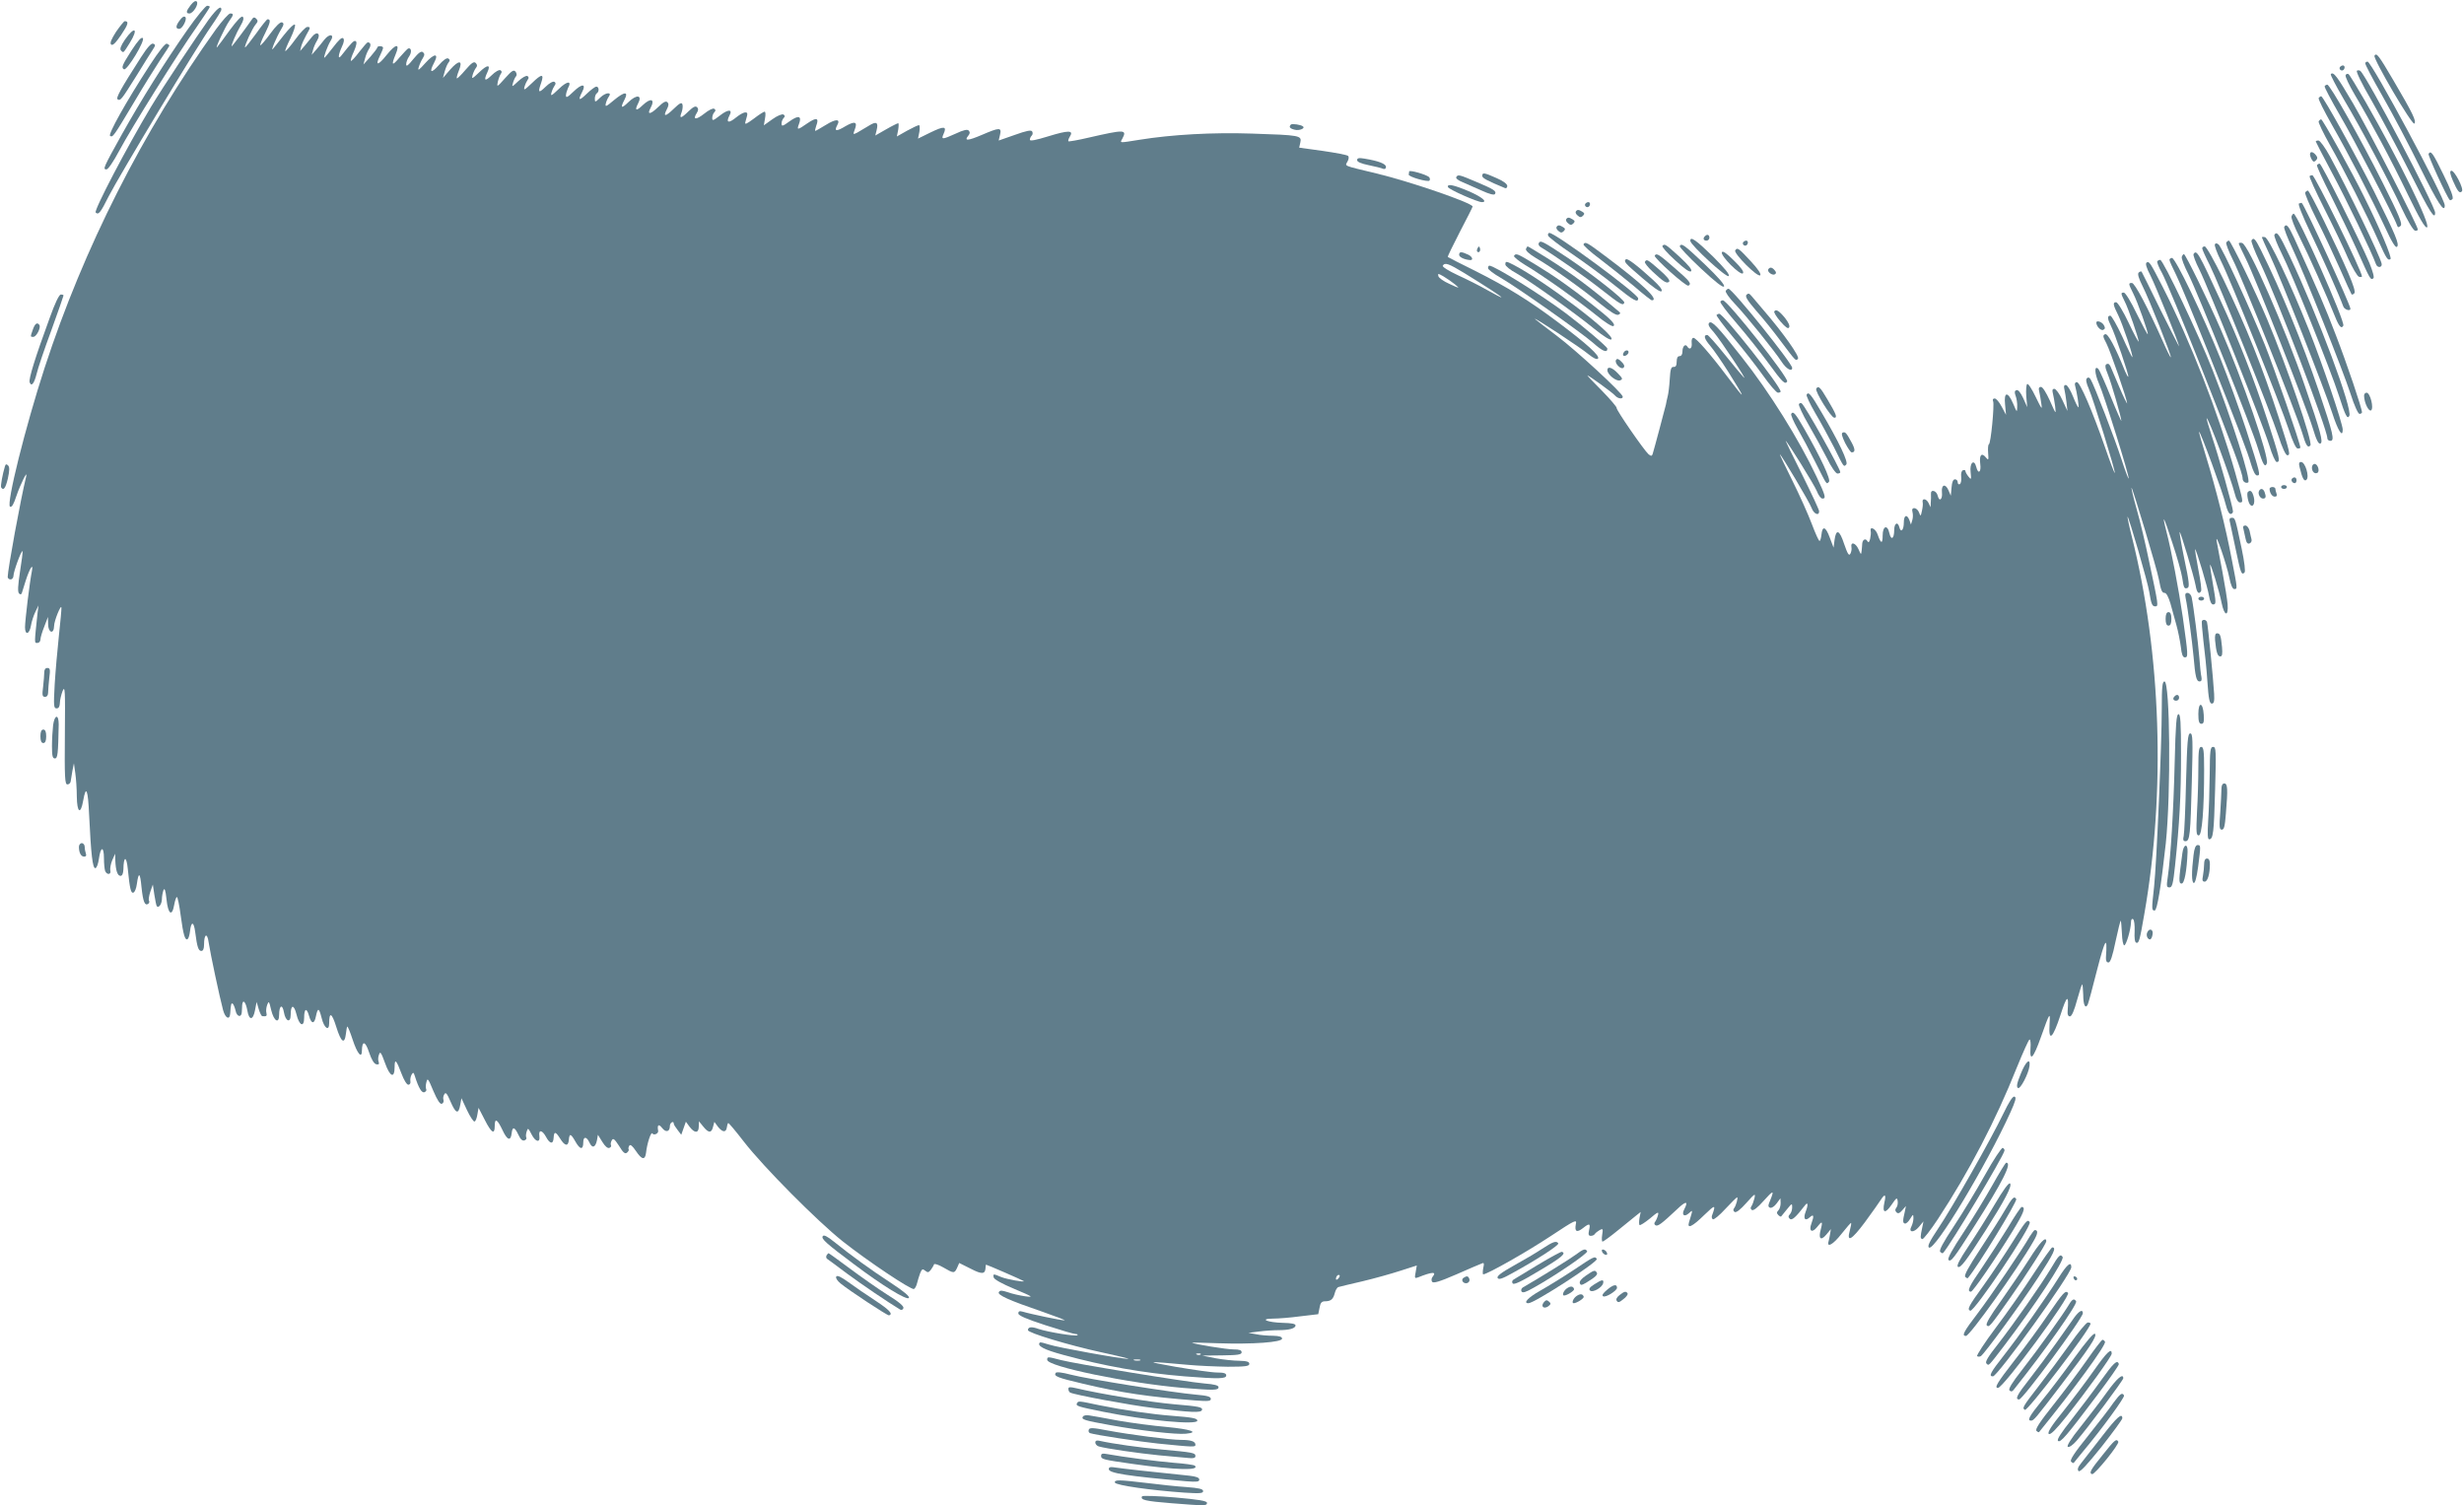 <?xml version="1.0" standalone="no"?>
<!DOCTYPE svg PUBLIC "-//W3C//DTD SVG 20010904//EN"
 "http://www.w3.org/TR/2001/REC-SVG-20010904/DTD/svg10.dtd">
<svg version="1.0" xmlns="http://www.w3.org/2000/svg"
 width="1280pt" height="782pt" viewBox="0 0 1280 782"
 preserveAspectRatio="xMidYMid meet">
<g transform="translate(0,782) scale(0.1,-0.1)"
fill="#607d8b" stroke="none">
<path d="M991 7794 c-24 -31 -27 -44 -7 -44 20 0 50 50 38 62 -6 6 -17 0 -31
-18z"/>
<path d="M972 7663 c-114 -163 -237 -359 -340 -543 -95 -171 -99 -180 -79
-180 9 0 36 40 67 98 64 120 307 508 401 641 38 55 69 102 69 105 0 3 -6 6
-14 6 -8 0 -55 -57 -104 -127z"/>
<path d="M1084 7718 c-60 -83 -239 -352 -299 -452 -127 -212 -298 -539 -288
-550 15 -14 25 -1 67 83 54 106 455 773 532 883 30 43 54 82 54 88 0 24 -23 6
-66 -52z"/>
<path d="M1122 7668 c-381 -532 -687 -1136 -890 -1758 -101 -310 -200 -709
-180 -722 9 -5 19 12 33 55 21 62 60 140 51 102 -29 -118 -96 -485 -96 -522 0
-7 7 -13 15 -13 8 0 15 9 15 19 0 22 41 133 47 128 2 -2 -4 -50 -13 -106 -11
-73 -13 -106 -5 -114 7 -7 12 -6 15 4 2 8 12 37 20 64 20 62 40 94 32 50 -12
-59 -36 -259 -36 -293 0 -44 23 -38 31 9 3 19 13 50 22 69 l17 35 -5 -40 c-17
-161 -17 -155 -1 -155 9 0 16 8 16 18 0 9 9 40 20 67 l19 50 1 -37 c0 -46 30
-55 31 -10 0 27 37 117 38 95 1 -6 -5 -71 -13 -145 -8 -73 -18 -188 -22 -255
-6 -110 -5 -123 10 -123 11 0 16 9 17 28 0 15 7 43 14 62 13 31 14 5 12 -225
-2 -224 0 -260 13 -260 8 0 16 7 17 15 1 8 5 33 9 55 l8 40 7 -50 c4 -27 8
-83 8 -123 1 -84 20 -96 33 -22 15 85 25 60 31 -74 10 -207 18 -276 32 -276 7
0 15 21 19 50 9 64 26 65 26 1 0 -27 3 -56 6 -65 9 -23 33 -20 27 2 -2 10 2
34 10 53 l15 34 1 -35 c2 -51 11 -80 27 -80 9 0 14 12 15 33 1 71 16 73 23 2
10 -101 16 -127 29 -122 7 2 15 22 18 45 9 65 17 60 24 -16 8 -76 17 -98 34
-88 6 4 9 12 5 17 -3 5 0 26 7 47 l13 37 8 -54 c5 -30 10 -57 13 -59 10 -10
25 11 26 36 0 15 4 36 8 47 6 15 11 1 16 -47 8 -78 29 -92 40 -28 4 22 10 40
14 40 4 0 13 -44 20 -98 13 -98 23 -133 37 -119 4 4 9 21 11 39 6 54 20 52 27
-4 10 -79 17 -98 32 -98 9 0 14 11 14 33 0 56 17 64 24 11 8 -54 57 -285 75
-352 12 -43 35 -53 37 -16 3 47 5 55 13 50 4 -3 11 -20 15 -37 6 -31 30 -37
32 -8 0 8 2 24 2 37 3 35 19 17 27 -28 9 -53 30 -51 40 3 l8 42 11 -37 c6 -20
14 -37 19 -37 21 -2 25 1 21 17 -3 9 -1 28 4 42 8 22 10 20 21 -28 14 -57 41
-73 41 -24 0 49 17 59 25 13 8 -47 35 -58 35 -13 0 54 17 56 30 3 14 -59 40
-71 40 -18 0 48 13 54 25 11 12 -44 28 -46 36 -4 10 47 16 46 30 -9 13 -53 39
-70 39 -27 0 62 14 55 37 -19 25 -80 43 -93 50 -35 2 18 5 35 7 37 2 3 15 -28
28 -68 24 -73 48 -101 48 -57 1 54 18 50 37 -8 13 -39 26 -60 38 -63 13 -2 16
1 12 13 -4 9 -3 26 2 38 6 18 11 11 31 -44 26 -73 50 -83 50 -20 0 45 9 36 36
-36 12 -32 27 -57 35 -57 8 0 13 8 11 18 -2 9 1 25 6 34 8 14 11 13 17 -7 20
-63 36 -89 50 -84 8 4 12 10 9 16 -3 5 -3 21 1 36 6 24 9 20 36 -45 21 -49 35
-70 44 -67 8 3 11 12 9 19 -3 8 -2 21 4 30 7 13 14 6 33 -39 27 -62 41 -66 50
-15 l6 34 29 -62 c16 -34 34 -61 39 -59 6 1 12 18 15 37 l6 34 32 -62 c35 -69
52 -79 52 -33 0 44 13 37 40 -20 25 -54 43 -60 48 -17 4 36 15 34 35 -8 11
-24 21 -33 32 -29 8 3 12 10 9 15 -3 5 -2 19 2 31 6 20 8 19 26 -16 20 -39 45
-44 40 -8 -5 35 14 33 34 -3 20 -38 38 -41 40 -6 2 35 10 34 34 -4 24 -39 42
-42 45 -7 3 36 10 34 34 -8 24 -43 41 -45 41 -4 0 31 17 31 32 -1 14 -32 31
-27 39 11 l5 29 23 -37 c14 -23 28 -35 37 -31 7 3 11 9 8 14 -3 5 -1 16 4 25
7 13 14 8 38 -29 21 -35 31 -43 41 -35 7 6 11 13 9 17 -3 4 -1 13 3 19 5 9 16
0 35 -28 30 -45 47 -48 52 -9 5 48 26 112 33 101 7 -12 33 -1 30 14 -6 31 3
37 20 15 20 -26 41 -21 41 10 0 17 20 29 20 12 0 -5 9 -19 20 -33 l19 -25 12
34 12 34 19 -26 c26 -35 48 -35 48 1 l1 27 22 -27 c28 -35 43 -35 51 -2 l7 26
20 -27 c23 -28 41 -29 45 -1 1 10 4 20 7 22 2 2 39 -42 83 -99 101 -130 379
-410 511 -515 130 -103 359 -256 371 -248 6 3 13 17 16 30 3 14 11 37 16 52 9
22 13 24 26 13 14 -11 18 -10 30 5 7 10 15 23 16 28 2 5 24 -2 48 -16 55 -32
58 -32 72 -2 l11 25 60 -30 c60 -31 76 -29 77 9 0 6 1 12 3 12 5 0 191 -81
195 -85 9 -8 -87 9 -117 21 -42 18 -43 17 -39 -2 2 -10 43 -33 108 -60 97 -41
101 -44 55 -38 -27 4 -68 13 -89 21 -31 10 -41 11 -47 1 -10 -15 53 -43 231
-104 69 -24 118 -43 110 -43 -15 -1 -178 33 -217 45 -17 5 -23 2 -23 -9 0 -11
42 -29 140 -61 77 -25 148 -46 157 -46 9 0 14 -3 10 -6 -7 -8 -152 16 -201 32
-38 14 -56 11 -56 -6 0 -14 208 -77 381 -115 85 -18 148 -34 141 -34 -30 -2
-372 60 -412 74 -24 8 -45 13 -48 11 -17 -17 20 -37 120 -64 216 -59 413 -94
632 -112 180 -14 216 -13 216 5 0 11 -12 15 -47 15 -27 0 -124 14 -218 30
-164 29 -155 30 65 10 52 -5 146 -9 208 -10 93 0 112 3 112 15 0 11 -13 15
-52 16 -29 0 -84 6 -123 13 l-70 14 103 1 c83 1 102 4 102 16 0 11 -11 15 -42
15 -36 0 -208 28 -216 35 -1 1 60 0 136 -3 180 -6 332 5 332 24 0 10 -14 14
-47 15 -27 0 -66 3 -88 8 l-40 7 55 7 c30 4 75 7 100 7 58 0 90 9 90 25 0 8
-21 12 -65 13 -80 2 -127 21 -52 22 27 0 90 5 142 12 l93 11 7 34 c4 25 11 33
28 33 31 0 43 11 51 43 4 15 12 29 19 31 7 2 63 16 125 30 63 15 152 40 198
55 l84 27 -6 -35 c-6 -31 -5 -33 12 -27 75 30 99 31 76 3 -6 -7 -7 -18 -3 -25
6 -10 37 -1 127 38 65 29 125 54 133 57 10 5 12 -1 6 -25 -3 -18 -3 -32 0 -32
21 0 227 117 348 197 133 88 139 90 133 63 -7 -38 5 -45 37 -20 34 27 40 25
32 -10 -5 -23 -3 -30 9 -30 8 0 18 4 21 10 3 5 15 14 25 20 17 9 18 7 13 -25
-3 -19 -2 -35 2 -35 4 0 40 26 79 58 39 31 81 66 95 77 l24 19 -6 -31 c-3 -17
-3 -33 0 -37 3 -3 27 12 54 34 41 35 47 37 42 18 -3 -13 -10 -28 -15 -35 -6
-7 -5 -14 2 -18 12 -7 30 6 113 84 45 43 59 43 37 0 -16 -29 -2 -44 23 -22 22
20 22 22 1 -47 -11 -36 18 -22 79 38 58 56 62 56 40 -4 -2 -7 0 -15 5 -18 6
-3 35 21 65 54 31 33 58 60 61 60 6 0 -5 -43 -16 -57 -6 -7 -4 -14 3 -19 8 -5
30 12 61 47 45 50 48 52 42 24 -4 -16 -11 -35 -16 -42 -6 -7 -4 -14 3 -19 8
-4 30 13 60 47 52 58 57 58 35 4 -12 -28 -12 -34 -1 -39 8 -3 23 7 34 22 l20
27 1 -25 c0 -15 -5 -31 -12 -38 -9 -9 -9 -15 0 -24 6 -6 13 -10 15 -7 2 2 15
19 30 37 26 32 27 32 27 10 0 -13 -5 -29 -12 -36 -9 -9 -9 -15 -1 -23 11 -11
30 5 80 70 15 20 17 2 3 -34 -14 -36 -3 -51 21 -29 21 19 24 9 9 -32 -15 -39
3 -51 28 -20 27 35 32 33 21 -9 -14 -50 -1 -63 28 -29 l24 29 -4 -25 c-2 -14
-6 -31 -8 -39 -10 -35 24 -16 67 39 26 33 49 59 50 57 2 -2 -1 -19 -6 -37 -19
-68 8 -53 78 41 38 52 75 104 83 117 21 33 28 27 18 -15 -12 -55 4 -60 37 -12
26 38 29 40 32 20 2 -12 -1 -28 -7 -35 -7 -9 -7 -16 1 -24 8 -8 16 -5 30 11
l19 22 -6 -30 c-11 -46 -11 -58 0 -61 6 -2 18 8 27 23 17 27 17 27 18 5 0 -13
-5 -32 -10 -42 -18 -33 11 -36 38 -4 l24 29 -6 -30 c-11 -52 -11 -58 0 -62 5
-2 42 45 81 104 161 245 302 516 409 785 33 81 63 148 67 148 5 0 7 -20 5 -45
-5 -74 15 -53 54 57 47 132 49 134 45 66 -6 -94 17 -73 57 50 33 103 44 109
37 20 -2 -19 3 -28 12 -28 9 0 22 29 37 85 13 47 25 84 27 81 2 -2 4 -27 5
-55 0 -49 10 -72 22 -52 4 5 26 88 50 183 43 165 54 181 46 65 -1 -17 3 -27
13 -27 10 0 21 32 37 110 13 61 25 109 27 107 2 -2 4 -32 6 -66 1 -33 6 -61
12 -62 10 0 34 81 35 119 0 14 4 21 11 17 6 -4 9 -31 8 -63 -2 -34 1 -57 8
-59 14 -5 18 8 42 147 112 636 88 1355 -65 1964 -14 54 -23 100 -22 102 5 5
106 -343 113 -391 10 -63 15 -75 31 -75 18 0 17 4 -32 235 -18 88 -47 209 -64
269 -17 60 -29 110 -27 112 4 4 134 -428 142 -476 11 -58 16 -70 30 -70 9 0
20 -22 30 -55 8 -30 22 -81 31 -112 9 -32 19 -83 23 -113 4 -39 10 -55 21 -55
18 0 17 11 -11 210 -21 143 -59 346 -85 444 -26 103 -13 77 31 -59 25 -74 47
-155 51 -180 8 -55 11 -61 28 -54 11 4 8 33 -16 146 -16 77 -27 142 -25 144 4
5 74 -229 83 -278 6 -37 17 -48 28 -29 4 5 -3 56 -14 112 -11 57 -18 104 -17
106 5 4 66 -200 73 -245 4 -26 12 -42 20 -42 17 0 17 6 -1 110 -8 47 -15 90
-14 95 1 17 48 -136 60 -198 14 -68 36 -73 31 -6 -2 24 -14 100 -27 169 -13
69 -27 141 -30 160 -8 54 53 -125 66 -191 7 -38 17 -59 25 -59 18 0 18 -2 -12
152 -32 169 -82 367 -133 533 -22 71 -39 131 -37 132 5 6 126 -323 138 -377 7
-29 17 -50 25 -50 7 0 13 6 13 13 0 21 -76 292 -110 391 -16 49 -28 91 -27 93
8 7 125 -309 147 -394 6 -26 17 -43 25 -43 20 0 20 -2 -24 156 -90 315 -230
676 -375 961 -67 131 -71 137 -85 129 -7 -5 -1 -27 20 -67 29 -58 149 -355
149 -368 0 -3 -43 82 -96 188 -52 107 -97 197 -99 200 -3 2 -10 0 -15 -5 -7
-7 0 -30 20 -70 32 -62 152 -365 147 -370 -2 -2 -21 36 -42 84 -77 173 -145
302 -160 302 -19 0 -19 -3 6 -53 23 -44 81 -208 76 -213 -2 -2 -27 46 -57 106
-29 61 -59 110 -67 110 -17 0 -16 -4 3 -43 19 -35 74 -195 74 -211 0 -6 -24
37 -52 97 -28 59 -57 107 -65 107 -19 0 -16 -14 11 -68 22 -45 79 -212 73
-218 -1 -1 -25 46 -52 107 -28 60 -56 109 -62 109 -17 0 -16 -15 3 -53 20 -38
95 -259 90 -264 -2 -2 -9 11 -17 29 -51 127 -89 197 -103 192 -13 -5 -13 -12
6 -47 22 -43 108 -293 108 -312 0 -5 -19 33 -41 85 -22 52 -43 101 -46 108 -3
6 -8 12 -12 12 -18 0 -18 -15 -1 -55 17 -41 70 -224 70 -241 0 -5 -25 51 -55
125 -30 74 -59 139 -64 144 -22 22 -21 -21 2 -74 27 -59 161 -489 155 -495 -2
-2 -19 43 -37 99 -34 106 -144 391 -161 417 -6 10 -13 11 -19 5 -7 -7 -3 -25
10 -55 22 -49 140 -432 135 -437 -2 -2 -25 58 -51 134 -65 187 -130 338 -146
338 -8 0 -12 -7 -10 -15 11 -42 22 -113 18 -116 -2 -2 -15 23 -28 56 -13 33
-30 60 -37 60 -10 0 -12 -7 -8 -22 3 -13 8 -43 11 -68 l5 -45 -27 58 c-14 31
-33 57 -41 57 -10 0 -12 -7 -8 -22 3 -13 9 -43 12 -68 5 -45 5 -44 -27 28 -19
42 -38 72 -46 72 -11 0 -14 -7 -10 -22 3 -13 8 -41 11 -63 6 -36 3 -33 -29 33
-19 40 -39 71 -44 67 -5 -3 -7 -31 -5 -63 l5 -57 -21 47 c-14 30 -27 45 -35
41 -10 -3 -11 -11 -4 -30 5 -13 9 -39 8 -56 -1 -31 -1 -31 -21 16 -28 65 -49
63 -42 -5 l5 -53 -23 43 c-12 23 -28 42 -36 42 -9 0 -12 -6 -8 -15 7 -20 -12
-219 -22 -223 -4 -1 -6 -21 -4 -45 3 -38 2 -40 -12 -23 -22 27 -35 12 -29 -34
6 -44 -11 -56 -21 -15 -11 43 -35 20 -29 -28 4 -39 3 -41 -11 -23 -9 11 -16
24 -16 29 0 5 -6 7 -13 4 -7 -2 -11 -16 -9 -34 2 -17 -1 -34 -7 -38 -6 -3 -11
1 -11 9 0 9 -6 16 -14 16 -10 0 -16 -14 -18 -42 l-4 -43 -12 28 c-16 37 -38
30 -34 -10 4 -38 -14 -52 -22 -18 -7 28 -38 35 -35 8 1 -10 0 -29 -1 -43 l-1
-25 -11 23 c-12 23 -35 25 -30 2 2 -7 0 -27 -4 -44 -6 -29 -7 -30 -15 -8 -11
28 -43 31 -34 2 3 -11 3 -30 -1 -42 l-7 -23 -8 23 c-13 33 -29 26 -29 -12 0
-39 -15 -56 -23 -26 -8 33 -27 23 -27 -14 0 -45 -16 -55 -25 -16 -10 47 -35
38 -35 -12 0 -45 -9 -44 -26 5 -10 31 -42 46 -36 18 2 -8 0 -26 -3 -40 -5 -19
-8 -22 -15 -11 -9 15 -24 7 -26 -13 0 -7 -2 -23 -3 -37 -3 -24 -3 -23 -17 8
-15 33 -42 40 -36 8 2 -9 -1 -24 -6 -33 -7 -12 -14 -1 -32 51 -24 74 -42 81
-50 20 l-5 -39 -20 53 c-21 57 -38 63 -43 14 -2 -18 -6 -32 -10 -32 -4 0 -22
40 -40 88 -18 48 -63 149 -101 225 -37 75 -67 137 -65 137 6 0 156 -252 165
-279 11 -31 39 -43 39 -17 0 8 -40 93 -88 190 -49 97 -87 176 -86 176 7 0 149
-229 162 -261 8 -21 21 -39 29 -39 20 0 17 13 -30 113 -91 193 -244 439 -389
622 -124 158 -156 191 -169 178 -8 -8 -2 -21 24 -49 33 -38 183 -264 155 -234
-8 8 -52 61 -98 118 -45 56 -86 102 -91 102 -21 0 -16 -20 15 -56 18 -21 60
-82 93 -134 96 -153 95 -157 -5 -25 -88 117 -161 200 -175 200 -7 0 -11 -11
-9 -27 3 -28 -11 -38 -23 -18 -10 16 -25 1 -25 -26 0 -15 -6 -24 -15 -24 -10
0 -15 -10 -15 -29 0 -20 -5 -28 -16 -27 -13 1 -17 -12 -20 -64 -2 -36 -7 -76
-11 -90 -3 -14 -8 -32 -9 -42 -5 -21 -63 -239 -69 -257 -4 -11 -8 -11 -21 -1
-23 20 -169 231 -166 241 1 5 -33 45 -76 89 -44 44 -78 80 -76 80 7 0 133 -91
144 -105 14 -16 40 -20 40 -6 0 18 -241 240 -342 316 -56 42 -107 82 -113 87
-19 20 241 -151 278 -183 25 -20 42 -28 48 -22 13 13 -58 77 -206 188 -149
112 -263 183 -430 267 -77 38 -142 71 -144 73 -2 2 27 61 63 131 36 69 66 128
66 131 0 18 -324 130 -500 172 -178 43 -163 37 -150 62 7 12 8 25 3 29 -4 5
-63 16 -131 26 l-123 17 6 27 c8 36 -2 38 -250 46 -206 7 -417 -5 -585 -32
-107 -17 -103 -18 -90 5 26 49 13 49 -175 6 -55 -13 -102 -21 -105 -19 -2 3 1
14 8 25 21 33 -8 33 -112 1 -65 -20 -96 -26 -96 -18 0 7 4 16 10 22 5 5 6 14
2 21 -5 9 -30 4 -91 -18 l-83 -29 7 30 c9 39 -2 39 -95 -1 -73 -31 -93 -32
-70 -4 9 11 10 19 2 27 -7 7 -27 3 -67 -16 -71 -32 -77 -32 -63 -1 18 40 2 41
-68 7 l-65 -32 7 35 c3 19 2 35 -2 35 -5 0 -33 -13 -62 -29 l-53 -30 7 35 c3
19 3 34 0 34 -3 0 -32 -14 -63 -32 l-56 -32 7 28 c10 41 -1 48 -42 22 -20 -12
-47 -28 -59 -35 -22 -11 -22 -10 -13 15 16 41 2 47 -47 19 -48 -29 -61 -28
-44 4 19 34 -6 35 -59 2 -28 -17 -52 -31 -55 -31 -2 0 0 12 5 26 16 42 2 46
-45 14 -53 -37 -57 -37 -44 -3 15 41 -3 46 -49 13 -36 -26 -42 -28 -42 -12 0
10 5 23 11 29 8 8 7 13 -1 18 -7 4 -32 -6 -57 -24 l-45 -32 6 35 c4 20 3 36
-2 36 -5 0 -31 -17 -57 -37 -38 -28 -47 -32 -43 -17 3 10 7 25 9 33 7 26 -18
22 -57 -9 -39 -32 -54 -28 -35 9 19 34 -6 35 -49 1 -35 -27 -40 -29 -40 -13 0
11 5 24 11 30 8 8 7 13 -1 18 -6 4 -29 -7 -51 -25 -43 -34 -62 -33 -40 2 9 14
10 23 2 31 -8 8 -20 2 -44 -21 -40 -39 -50 -40 -36 -5 5 14 7 33 4 41 -4 12
-15 6 -45 -23 -43 -42 -57 -43 -36 -3 10 19 11 29 3 37 -8 8 -21 1 -49 -26
-39 -38 -58 -40 -39 -5 26 48 2 56 -41 15 -33 -32 -43 -28 -23 10 23 44 -8 48
-51 6 -36 -35 -43 -31 -20 13 23 44 0 43 -53 -1 -43 -36 -48 -38 -44 -19 3 13
10 28 15 35 20 26 -15 24 -43 -3 -27 -26 -29 -27 -29 -6 0 11 5 24 10 27 14 9
12 35 -2 35 -7 0 -29 -17 -50 -37 -40 -39 -47 -36 -24 9 23 44 -1 45 -45 2
-30 -29 -39 -34 -39 -20 0 9 5 26 10 37 23 41 -3 40 -47 -3 -39 -37 -44 -40
-38 -18 4 14 12 30 17 37 6 7 5 14 -2 18 -7 4 -27 -7 -46 -26 -36 -35 -41 -31
-23 20 17 49 3 49 -47 0 -40 -38 -45 -41 -39 -19 4 14 12 30 17 37 6 7 5 14
-2 18 -7 4 -27 -8 -47 -26 -34 -32 -35 -33 -28 -9 4 14 11 29 16 34 5 6 3 16
-3 24 -10 11 -19 5 -55 -35 -41 -46 -43 -47 -37 -18 4 17 11 35 16 42 6 7 5
14 -2 18 -7 4 -27 -7 -46 -26 -35 -34 -43 -29 -22 16 19 41 0 41 -43 -1 -37
-35 -40 -36 -34 -14 4 14 12 31 18 38 7 9 7 16 -2 25 -9 9 -21 1 -53 -36 -22
-26 -42 -46 -45 -44 -2 3 3 21 11 41 22 54 0 56 -45 5 l-38 -44 9 33 c5 19 14
40 20 47 8 10 8 15 -1 21 -8 5 -27 -8 -51 -36 -39 -44 -50 -37 -23 14 27 51 1
50 -45 -1 -34 -38 -41 -43 -35 -23 4 14 13 35 21 47 10 17 11 23 1 32 -9 7
-22 -2 -50 -36 -27 -34 -37 -41 -37 -27 0 11 7 30 16 42 14 21 11 46 -6 40 -4
-2 -24 -23 -44 -46 -39 -47 -45 -43 -21 15 25 59 2 58 -46 -2 -45 -57 -62 -59
-35 -4 9 18 16 36 16 41 0 10 -30 11 -30 1 -1 -5 -17 -26 -36 -48 l-36 -40 8
30 c4 17 13 39 21 51 12 19 9 34 -7 34 -3 0 -23 -23 -44 -50 -21 -28 -41 -49
-43 -46 -3 2 4 25 16 50 13 30 16 48 9 52 -9 6 -21 -6 -75 -75 -19 -24 -16 4
3 46 11 22 13 38 7 44 -7 7 -24 -9 -52 -46 -23 -30 -44 -55 -46 -55 -6 0 17
63 32 87 23 35 -5 41 -32 7 -12 -16 -32 -40 -44 -54 l-22 -25 7 25 c3 14 13
36 21 49 22 35 0 53 -26 20 -10 -13 -28 -35 -40 -49 l-22 -25 6 25 c4 14 16
40 26 58 23 40 23 42 5 42 -8 0 -36 -29 -62 -65 -26 -36 -50 -63 -52 -60 -2 2
10 32 27 66 17 35 27 67 23 71 -5 5 -30 -20 -57 -54 -27 -35 -53 -67 -58 -73
-12 -13 19 62 43 102 15 25 16 32 5 37 -9 3 -32 -19 -61 -59 -26 -36 -50 -63
-52 -60 -2 2 9 31 26 64 27 55 30 71 12 71 -4 0 -31 -34 -60 -75 -30 -41 -55
-73 -57 -71 -5 5 38 100 55 119 12 14 13 20 3 30 -8 8 -14 8 -19 1 -33 -48
-105 -144 -108 -144 -6 0 24 70 47 109 13 22 17 37 10 44 -6 6 -30 -19 -67
-69 -31 -44 -61 -83 -66 -89 -15 -16 42 107 63 136 23 32 24 39 5 39 -8 0 -41
-37 -74 -82z m6484 -1266 c115 -71 194 -122 194 -127 0 -2 -33 15 -72 37 -40
23 -110 58 -156 79 -47 22 -81 43 -77 49 11 18 30 11 111 -38z m-48 -59 c27
-23 26 -23 -28 2 -30 13 -57 32 -58 41 -4 14 -1 14 27 -2 17 -10 44 -29 59
-41z m-606 -5165 c-7 -7 -12 -8 -12 -2 0 14 12 26 19 19 2 -3 -1 -11 -7 -17z
m-715 -394 c-3 -3 -12 -4 -19 -1 -8 3 -5 6 6 6 11 1 17 -2 13 -5z m-314 -31
c-7 -2 -21 -2 -30 0 -10 3 -4 5 12 5 17 0 24 -2 18 -5z"/>
<path d="M932 7712 c-20 -27 -20 -42 -1 -42 17 0 42 51 32 61 -7 7 -17 1 -31
-19z"/>
<path d="M603 7655 c-25 -39 -33 -59 -26 -66 8 -8 23 7 52 49 37 55 42 72 19
72 -4 0 -24 -25 -45 -55z"/>
<path d="M649 7614 c-22 -33 -28 -49 -20 -57 13 -13 11 -14 45 40 47 76 26 90
-25 17z"/>
<path d="M684 7559 c-50 -78 -55 -91 -40 -99 16 -8 111 149 98 162 -7 7 -24
-11 -58 -63z"/>
<path d="M732 7522 c-105 -164 -131 -211 -121 -218 15 -9 19 -3 97 121 37 61
76 122 85 136 15 23 16 27 3 32 -10 4 -30 -18 -64 -71z"/>
<path d="M778 7481 c-126 -194 -218 -360 -206 -367 14 -9 18 -3 125 176 47 80
108 177 134 217 27 40 49 74 49 76 0 3 -6 7 -13 10 -8 3 -41 -38 -89 -112z"/>
<path d="M12335 7531 c-9 -15 196 -364 207 -353 12 12 -8 53 -109 225 -77 131
-87 144 -98 128z"/>
<path d="M12287 7493 c-3 -5 38 -82 90 -173 52 -91 140 -258 196 -372 90 -182
127 -239 127 -195 0 40 -380 747 -401 747 -4 0 -10 -3 -12 -7z"/>
<path d="M12155 7471 c-6 -11 9 -23 19 -14 9 9 7 23 -3 23 -6 0 -12 -4 -16 -9z"/>
<path d="M12244 7453 c-7 -2 24 -67 79 -161 49 -86 139 -255 199 -374 100
-200 128 -244 128 -203 0 35 -353 705 -388 736 -4 4 -12 5 -18 2z"/>
<path d="M12108 7435 c-3 -4 27 -61 66 -128 90 -151 236 -426 304 -572 28 -60
58 -111 67 -113 8 -2 15 1 15 6 0 20 -255 516 -337 656 -83 141 -101 165 -115
151z"/>
<path d="M12185 7430 c-4 -6 18 -52 48 -103 88 -149 185 -330 276 -519 60
-124 90 -175 99 -169 20 12 -142 343 -320 653 -44 76 -83 140 -88 143 -5 3
-12 1 -15 -5z"/>
<path d="M12076 7372 c-2 -4 34 -73 80 -152 72 -123 280 -523 296 -570 4 -12
8 -13 19 -3 10 10 -7 52 -94 225 -115 229 -273 508 -287 508 -5 0 -11 -3 -14
-8z"/>
<path d="M12045 7311 c-3 -6 28 -67 68 -138 87 -152 202 -374 276 -532 37 -81
56 -110 63 -103 13 13 -5 57 -119 287 -94 187 -264 495 -275 495 -4 0 -9 -4
-13 -9z"/>
<path d="M12045 7190 c-3 -5 23 -60 58 -122 72 -127 195 -369 252 -498 42 -94
49 -105 63 -96 10 6 -57 164 -138 326 -61 124 -214 400 -222 400 -4 0 -9 -4
-13 -10z"/>
<path d="M6706 7173 c-12 -12 -6 -21 20 -27 24 -6 55 7 43 17 -9 9 -56 16 -63
10z"/>
<path d="M12030 7085 c0 -2 38 -76 85 -164 72 -134 206 -412 228 -474 8 -21
34 -17 29 4 -11 45 -174 383 -268 556 -25 46 -52 83 -60 83 -8 0 -14 -2 -14
-5z"/>
<path d="M12000 7018 c0 -7 5 -20 10 -28 7 -12 12 -12 21 -3 9 9 9 16 -1 28
-15 18 -30 20 -30 3z"/>
<path d="M12616 7021 c-5 -7 95 -225 110 -240 2 -3 9 0 14 5 7 7 -9 50 -47
127 -55 113 -65 127 -77 108z"/>
<path d="M7050 6988 c0 -9 21 -18 60 -26 34 -7 67 -15 75 -19 9 -3 15 1 15 10
0 16 -39 31 -112 43 -29 5 -38 3 -38 -8z"/>
<path d="M12036 6962 c-2 -4 30 -75 72 -157 41 -83 104 -212 138 -288 68 -152
68 -152 83 -143 6 4 -2 34 -20 79 -50 118 -249 517 -259 517 -5 0 -11 -4 -14
-8z"/>
<path d="M7320 6929 c0 -5 -1 -12 -2 -15 -5 -12 102 -42 108 -32 4 5 2 13 -2
18 -16 14 -104 39 -104 29z"/>
<path d="M12733 6933 c-8 -3 -5 -18 9 -51 25 -57 35 -69 47 -56 12 12 -40 113
-56 107z"/>
<path d="M7700 6906 c0 -11 24 -24 118 -63 6 -3 12 2 12 11 0 10 -21 26 -56
41 -65 29 -74 30 -74 11z"/>
<path d="M7565 6900 c-4 -6 11 -18 32 -26 21 -9 66 -29 100 -44 39 -18 65 -25
69 -18 9 15 -4 24 -94 62 -92 39 -98 41 -107 26z"/>
<path d="M11998 6905 c-3 -3 31 -79 76 -168 45 -89 101 -205 123 -257 24 -53
49 -96 58 -98 8 -2 15 -1 15 2 0 27 -245 526 -258 526 -5 0 -11 -2 -14 -5z"/>
<path d="M7522 6848 c4 -12 153 -78 176 -78 33 0 -1 28 -69 57 -78 33 -113 40
-107 21z"/>
<path d="M11975 6820 c-3 -5 23 -67 58 -137 36 -70 90 -186 122 -258 31 -71
59 -132 61 -134 2 -3 9 0 14 5 7 7 -4 42 -31 105 -63 146 -201 429 -210 429
-4 0 -10 -4 -14 -10z"/>
<path d="M8235 6761 c-6 -11 9 -23 19 -14 9 9 7 23 -3 23 -6 0 -12 -4 -16 -9z"/>
<path d="M11943 6763 c-7 -2 16 -61 62 -157 63 -131 147 -320 168 -378 6 -17
37 -26 37 -12 0 21 -239 540 -253 550 -1 1 -7 -1 -14 -3z"/>
<path d="M8186 6721 c-3 -5 1 -14 10 -21 11 -10 18 -10 27 -1 9 9 9 14 -3 21
-19 12 -27 12 -34 1z"/>
<path d="M11904 6696 c-3 -8 15 -55 41 -106 47 -93 143 -308 184 -412 22 -55
34 -68 44 -50 12 18 -239 582 -258 582 -3 0 -8 -6 -11 -14z"/>
<path d="M8136 6681 c-3 -5 1 -14 10 -21 11 -10 18 -10 27 -1 9 9 9 14 -3 21
-19 12 -27 12 -34 1z"/>
<path d="M8086 6641 c-3 -5 1 -14 10 -21 11 -10 18 -10 27 -1 9 9 9 14 -3 21
-19 12 -27 12 -34 1z"/>
<path d="M11866 6641 c-3 -5 16 -55 43 -112 64 -137 260 -627 302 -756 19 -60
39 -103 46 -103 7 0 13 4 13 8 0 21 -78 252 -136 402 -56 146 -89 223 -216
503 -30 65 -41 77 -52 58z"/>
<path d="M8042 6596 c2 -7 57 -50 123 -94 66 -45 167 -119 225 -166 95 -77
120 -91 120 -66 0 23 -430 340 -461 340 -6 0 -9 -6 -7 -14z"/>
<path d="M11815 6600 c-3 -5 14 -49 38 -97 54 -107 252 -599 297 -738 34 -106
44 -124 54 -106 20 31 -163 521 -309 829 -56 118 -67 133 -80 112z"/>
<path d="M8857 6593 c-12 -11 -8 -23 8 -23 8 0 15 7 15 15 0 16 -12 20 -23 8z"/>
<path d="M11750 6587 c0 -2 20 -47 44 -98 57 -121 279 -684 321 -813 30 -93
55 -133 55 -88 0 32 -106 343 -177 522 -94 236 -207 474 -227 478 -9 2 -16 1
-16 -1z"/>
<path d="M8781 6568 c3 -23 188 -193 199 -182 7 7 -19 39 -80 100 -88 86 -121
110 -119 82z"/>
<path d="M11696 6571 c-3 -5 16 -55 43 -112 92 -193 351 -869 351 -915 0 -8 7
-14 16 -14 23 0 15 36 -60 258 -87 257 -195 520 -302 735 -28 56 -37 66 -48
48z"/>
<path d="M7994 6558 c-4 -7 0 -16 10 -22 78 -47 235 -157 316 -221 98 -77 112
-85 118 -67 4 13 -163 145 -293 232 -131 87 -142 93 -151 78z"/>
<path d="M9055 6561 c-6 -11 9 -23 19 -14 9 9 7 23 -3 23 -6 0 -12 -4 -16 -9z"/>
<path d="M11565 6560 c-3 -5 12 -45 34 -89 50 -98 330 -799 360 -898 20 -68
29 -82 43 -67 14 14 -123 414 -224 654 -58 139 -190 410 -199 410 -4 0 -10 -4
-14 -10z"/>
<path d="M8226 6551 c-3 -5 36 -40 87 -78 50 -38 130 -102 177 -141 46 -40 87
-72 91 -72 41 0 -47 84 -241 229 -97 73 -105 77 -114 62z"/>
<path d="M11506 6551 c-4 -6 11 -45 32 -88 49 -97 308 -743 352 -875 20 -62
37 -98 46 -98 8 0 14 2 14 5 0 20 -135 411 -185 535 -75 186 -222 505 -240
520 -9 7 -15 8 -19 1z"/>
<path d="M11630 6555 c0 -3 16 -38 36 -78 47 -93 314 -768 348 -880 19 -63 30
-85 40 -81 16 6 1 62 -80 297 -99 293 -295 739 -327 745 -9 2 -17 1 -17 -3z"/>
<path d="M8636 6543 c-4 -5 25 -38 66 -75 50 -46 76 -64 83 -57 7 7 -13 31
-60 75 -73 66 -77 69 -89 57z"/>
<path d="M8726 6542 c-3 -5 46 -57 109 -116 76 -71 116 -102 121 -94 5 8 -31
49 -100 115 -108 102 -120 111 -130 95z"/>
<path d="M7676 6531 c-4 -7 -5 -15 -2 -18 9 -9 19 4 14 18 -4 11 -6 11 -12 0z"/>
<path d="M7927 6527 c-3 -8 16 -26 51 -47 82 -47 244 -163 335 -238 52 -42 84
-62 94 -57 9 3 12 9 7 13 -152 129 -243 197 -378 282 -53 33 -97 60 -100 60
-2 0 -6 -6 -9 -13z"/>
<path d="M11440 6530 c0 -6 18 -46 40 -89 49 -99 311 -751 356 -886 19 -60 38
-100 46 -100 18 0 14 14 -44 195 -86 265 -166 466 -290 723 -45 92 -87 167
-95 167 -7 0 -13 -5 -13 -10z"/>
<path d="M9014 6519 c-9 -15 117 -142 130 -129 6 6 -11 32 -50 74 -63 68 -69
72 -80 55z"/>
<path d="M8945 6510 c-10 -17 96 -123 109 -110 7 7 -8 29 -46 66 -38 38 -58
52 -63 44z"/>
<path d="M7580 6496 c0 -12 28 -25 57 -27 19 -1 11 19 -12 29 -34 16 -45 15
-45 -2z"/>
<path d="M11395 6500 c-3 -5 10 -41 30 -80 48 -96 329 -802 363 -912 15 -50
32 -88 39 -88 21 0 16 19 -48 217 -71 217 -150 419 -242 618 -117 255 -126
270 -142 245z"/>
<path d="M7865 6491 c-3 -5 23 -26 57 -47 88 -52 278 -187 371 -262 42 -35 82
-60 88 -56 14 8 -10 34 -111 113 -110 87 -195 147 -299 210 -89 54 -96 57
-106 42z"/>
<path d="M8596 6492 c-6 -11 164 -163 175 -156 18 10 8 23 -73 93 -81 71 -93
78 -102 63z"/>
<path d="M11334 6486 c-3 -8 13 -49 35 -92 49 -98 331 -802 361 -904 25 -83
36 -102 46 -77 12 32 -126 435 -238 692 -65 150 -185 395 -193 395 -3 0 -8 -6
-11 -14z"/>
<path d="M8446 6473 c-12 -12 -6 -19 85 -97 58 -50 94 -75 100 -69 7 7 -10 28
-45 60 -81 74 -132 113 -140 106z"/>
<path d="M11270 6470 c0 -6 16 -41 35 -79 19 -38 91 -212 161 -387 175 -442
209 -530 228 -596 11 -37 22 -58 31 -58 19 0 18 5 -57 239 -33 101 -92 265
-132 365 -92 229 -235 526 -253 526 -7 0 -13 -5 -13 -10z"/>
<path d="M8545 6460 c-3 -5 15 -28 41 -52 57 -53 73 -63 85 -51 6 6 -13 29
-50 61 -63 55 -67 57 -76 42z"/>
<path d="M11207 6463 c-4 -3 7 -31 24 -61 17 -30 109 -251 204 -491 166 -419
215 -550 215 -577 0 -16 17 -27 29 -20 16 10 -87 334 -186 586 -70 179 -256
570 -271 570 -5 0 -12 -3 -15 -7z"/>
<path d="M7820 6446 c0 -8 26 -29 58 -46 71 -41 301 -204 405 -289 50 -40 82
-60 88 -54 23 23 -348 304 -508 387 -39 20 -43 20 -43 2z"/>
<path d="M7730 6427 c0 -7 29 -29 64 -49 88 -51 416 -282 483 -340 48 -43 73
-53 73 -29 0 9 -126 116 -215 183 -128 96 -372 248 -398 248 -4 0 -7 -6 -7
-13z"/>
<path d="M9186 6421 c-8 -12 21 -34 34 -26 8 5 8 11 -1 21 -13 16 -25 18 -33
5z"/>
<path d="M8965 6309 c-4 -5 17 -36 47 -67 59 -62 205 -243 245 -304 23 -35 53
-51 53 -29 0 24 -311 411 -331 411 -4 0 -11 -5 -14 -11z"/>
<path d="M9073 6289 c-9 -9 4 -29 50 -83 35 -39 91 -109 126 -156 82 -109 79
-106 91 -94 11 11 -77 135 -179 253 -25 29 -53 62 -61 72 -12 15 -18 17 -27 8z"/>
<path d="M258 6168 c-76 -207 -110 -318 -104 -334 9 -24 23 -8 36 43 6 27 40
128 76 225 35 97 64 180 64 183 0 3 -6 5 -14 5 -9 0 -31 -46 -58 -122z"/>
<path d="M8937 6253 c-3 -5 35 -55 85 -113 50 -58 124 -151 165 -207 73 -100
86 -112 97 -95 10 17 -310 422 -334 422 -5 0 -11 -3 -13 -7z"/>
<path d="M9217 6202 c-3 -4 11 -28 32 -52 27 -31 40 -40 45 -31 5 8 -3 26 -21
49 -31 38 -48 48 -56 34z"/>
<path d="M8917 6184 c-3 -3 35 -54 84 -113 49 -58 119 -148 155 -198 36 -51
72 -93 80 -93 8 0 14 3 14 6 0 28 -297 404 -319 404 -4 0 -10 -3 -14 -6z"/>
<path d="M10890 6144 c0 -18 22 -42 35 -38 11 5 12 11 4 25 -9 17 -39 27 -39
13z"/>
<path d="M171 6109 c-14 -40 -14 -39 2 -39 16 0 40 47 32 61 -11 17 -23 9 -34
-22z"/>
<path d="M8435 5989 c-4 -6 -5 -13 -2 -16 7 -7 27 6 27 18 0 12 -17 12 -25 -2z"/>
<path d="M8395 5950 c-10 -16 26 -53 39 -40 7 7 4 17 -11 31 -14 15 -23 18
-28 9z"/>
<path d="M8350 5897 c0 -23 47 -60 66 -53 15 6 14 10 -11 36 -30 32 -55 39
-55 17z"/>
<path d="M9435 5801 c-8 -13 77 -151 94 -151 17 0 10 18 -37 97 -37 63 -46 71
-57 54z"/>
<path d="M9385 5770 c-3 -5 17 -48 45 -96 28 -47 71 -127 97 -177 53 -107 50
-104 64 -90 12 12 -38 117 -128 270 -56 96 -68 110 -78 93z"/>
<path d="M12281 5763 c1 -36 24 -82 36 -75 16 10 -4 92 -23 92 -8 0 -14 -8
-13 -17z"/>
<path d="M9345 5721 c-3 -6 19 -54 50 -107 31 -53 74 -132 96 -175 22 -46 46
-79 54 -79 8 0 15 3 15 7 0 18 -185 349 -201 358 -4 3 -10 1 -14 -4z"/>
<path d="M9305 5670 c-3 -5 12 -40 33 -77 22 -38 63 -115 92 -173 62 -123 57
-117 71 -103 11 11 -43 127 -128 275 -47 82 -58 94 -68 78z"/>
<path d="M9573 5573 c-9 -3 -5 -19 12 -54 14 -27 29 -49 34 -49 19 0 19 15 1
49 -28 52 -34 59 -47 54z"/>
<path d="M11946 5393 c14 -59 24 -77 36 -65 16 16 -7 92 -28 92 -11 0 -13 -7
-8 -27z"/>
<path d="M26 5399 c-13 -43 -24 -104 -20 -111 12 -19 23 -4 35 47 9 42 9 59 1
67 -8 8 -12 8 -16 -3z"/>
<path d="M12010 5391 c0 -22 15 -35 29 -27 13 9 1 46 -15 46 -8 0 -14 -9 -14
-19z"/>
<path d="M11907 5334 c-8 -8 1 -24 14 -24 5 0 9 7 9 15 0 15 -12 20 -23 9z"/>
<path d="M11850 5290 c0 -5 7 -10 15 -10 8 0 15 5 15 10 0 6 -7 10 -15 10 -8
0 -15 -4 -15 -10z"/>
<path d="M11790 5281 c0 -21 13 -41 27 -41 10 0 13 6 9 16 -3 9 -6 20 -6 25 0
5 -7 9 -15 9 -8 0 -15 -4 -15 -9z"/>
<path d="M11736 5271 c-9 -14 4 -41 20 -41 15 0 17 10 8 34 -7 18 -20 21 -28
7z"/>
<path d="M11677 5264 c-7 -7 1 -54 12 -66 15 -17 27 8 19 40 -8 31 -18 39 -31
26z"/>
<path d="M11585 5103 c3 -14 17 -78 30 -141 25 -119 29 -132 45 -116 5 5 0 53
-15 124 -34 162 -34 160 -51 160 -12 0 -15 -6 -9 -27z"/>
<path d="M11654 5073 c2 -10 7 -32 11 -50 4 -22 11 -30 21 -26 8 3 13 13 10
22 -2 9 -7 28 -10 44 -4 15 -13 27 -22 27 -10 0 -14 -6 -10 -17z"/>
<path d="M11354 4713 c11 -51 34 -227 41 -303 9 -106 15 -130 31 -130 10 0 13
7 10 23 -3 12 -8 58 -11 102 -6 77 -30 266 -40 313 -3 12 -12 22 -21 22 -12 0
-14 -7 -10 -27z"/>
<path d="M11420 4710 c0 -5 7 -10 15 -10 8 0 15 5 15 10 0 6 -7 10 -15 10 -8
0 -15 -4 -15 -10z"/>
<path d="M11250 4605 c0 -24 5 -35 15 -35 10 0 15 11 15 35 0 24 -5 35 -15 35
-10 0 -15 -11 -15 -35z"/>
<path d="M11439 4595 c-3 -2 1 -48 7 -102 7 -54 17 -150 21 -213 6 -91 11
-115 23 -115 11 0 14 12 12 50 -4 73 -32 358 -37 373 -4 12 -18 16 -26 7z"/>
<path d="M11507 4493 c6 -63 13 -83 27 -83 10 0 12 12 9 48 -6 62 -10 72 -26
72 -9 0 -12 -11 -10 -37z"/>
<path d="M230 4328 c0 -13 -3 -47 -6 -75 -6 -45 -4 -53 10 -53 10 0 16 8 16
23 0 12 3 46 6 75 6 44 4 52 -10 52 -10 0 -16 -8 -16 -22z"/>
<path d="M11230 4139 c0 -182 -27 -807 -40 -926 -13 -117 -13 -123 3 -123 13
0 33 122 58 350 27 260 22 840 -7 840 -11 0 -14 -27 -14 -141z"/>
<path d="M11297 4203 c-12 -11 -8 -23 8 -23 8 0 15 7 15 15 0 16 -12 20 -23 8z"/>
<path d="M11420 4111 c0 -39 4 -51 16 -51 12 0 14 10 12 47 -4 66 -28 70 -28
4z"/>
<path d="M11297 3857 c-6 -252 -21 -493 -36 -594 -7 -46 -6 -53 9 -53 14 0 19
18 29 113 23 218 31 364 31 575 0 171 -3 212 -13 212 -11 0 -15 -51 -20 -253z"/>
<path d="M276 4054 c-3 -26 -6 -75 -6 -110 0 -50 3 -64 15 -64 15 0 17 24 20
177 0 54 -21 52 -29 -3z"/>
<path d="M210 3995 c0 -24 5 -35 15 -35 10 0 15 11 15 35 0 24 -5 35 -15 35
-10 0 -15 -11 -15 -35z"/>
<path d="M11356 3758 c-3 -139 -9 -265 -12 -280 -5 -21 -2 -28 9 -28 23 0 26
34 33 308 6 220 5 252 -8 252 -13 0 -16 -38 -22 -252z"/>
<path d="M11420 3832 c0 -60 -3 -164 -7 -230 -5 -105 -4 -122 9 -122 17 0 28
133 28 343 0 97 -3 117 -15 117 -12 0 -15 -19 -15 -108z"/>
<path d="M11479 3798 c-1 -79 -4 -187 -8 -241 -4 -70 -3 -97 5 -97 21 0 25 32
31 257 6 203 5 223 -10 223 -15 0 -17 -17 -18 -142z"/>
<path d="M11540 3722 c0 -16 -3 -70 -6 -120 -6 -78 -5 -92 8 -92 12 0 16 19
21 83 11 129 9 157 -8 157 -10 0 -15 -10 -15 -28z"/>
<path d="M410 3421 c0 -31 11 -51 27 -51 10 0 13 6 9 16 -3 9 -6 24 -6 35 0
10 -7 19 -15 19 -8 0 -15 -9 -15 -19z"/>
<path d="M11337 3388 c-19 -140 -20 -158 -4 -158 15 0 27 66 31 164 2 47 -21
42 -27 -6z"/>
<path d="M11395 3378 c-11 -91 -10 -141 1 -145 7 -2 15 28 23 85 14 111 14
112 -3 112 -10 0 -17 -17 -21 -52z"/>
<path d="M11450 3331 c0 -16 -3 -43 -6 -60 -5 -24 -3 -31 9 -31 15 0 27 40 27
91 0 19 -5 29 -15 29 -10 0 -15 -10 -15 -29z"/>
<path d="M11154 2975 c-6 -15 2 -35 15 -35 5 0 11 11 13 25 6 28 -18 36 -28
10z"/>
<path d="M10498 2243 c-21 -51 -24 -69 -15 -75 12 -8 55 74 60 115 5 44 -20
23 -45 -40z"/>
<path d="M10406 2033 c-63 -131 -266 -489 -339 -597 -44 -66 -56 -91 -46 -97
30 -18 298 427 423 703 26 58 32 78 21 81 -9 4 -28 -26 -59 -90z"/>
<path d="M10312 1717 c-44 -79 -117 -199 -162 -267 -57 -86 -78 -126 -71 -133
6 -6 12 -9 15 -6 36 39 313 500 319 532 1 5 -3 11 -9 14 -6 2 -48 -61 -92
-140z"/>
<path d="M10350 1663 c-36 -64 -104 -176 -151 -247 -56 -84 -84 -135 -77 -141
12 -13 28 8 131 170 152 238 201 336 169 335 -4 0 -36 -53 -72 -117z"/>
<path d="M10362 1563 c-38 -65 -100 -163 -136 -217 -47 -70 -63 -101 -55 -107
14 -8 42 30 145 191 97 153 138 230 126 242 -6 6 -33 -29 -80 -109z"/>
<path d="M10415 1533 c-22 -38 -79 -128 -128 -202 -62 -94 -85 -137 -78 -144
6 -6 12 -9 14 -6 49 57 258 399 251 410 -11 18 -20 8 -59 -58z"/>
<path d="M10432 1445 c-35 -57 -97 -153 -137 -212 -67 -97 -79 -123 -56 -123
10 0 128 171 215 313 59 96 71 127 48 127 -4 0 -36 -47 -70 -105z"/>
<path d="M10455 1368 c-39 -62 -105 -162 -149 -223 -81 -112 -88 -127 -71
-134 21 -7 321 440 309 460 -11 18 -21 6 -89 -103z"/>
<path d="M10545 1398 c-42 -73 -202 -309 -271 -400 -74 -97 -85 -118 -61 -118
20 1 264 342 350 491 24 41 26 59 7 59 -3 0 -14 -15 -25 -32z"/>
<path d="M4274 1398 c-9 -13 17 -37 163 -146 146 -110 272 -187 284 -175 7 7
-22 32 -92 78 -106 69 -205 141 -296 214 -36 29 -54 38 -59 29z"/>
<path d="M10541 1278 c-36 -56 -102 -153 -147 -217 -56 -78 -80 -119 -73 -126
12 -12 17 -6 123 145 84 119 186 279 186 292 0 29 -34 -6 -89 -94z"/>
<path d="M8010 1332 c-30 -20 -96 -59 -147 -87 -66 -37 -89 -55 -83 -64 6 -10
24 -4 76 25 133 73 244 146 239 155 -10 15 -27 9 -85 -29z"/>
<path d="M10564 1203 c-49 -76 -137 -202 -196 -280 -59 -79 -102 -145 -97
-148 5 -4 13 -3 19 0 19 12 209 272 298 409 82 126 96 156 73 156 -4 0 -48
-62 -97 -137z"/>
<path d="M8184 1301 c-31 -23 -173 -111 -273 -169 -8 -5 -11 -14 -7 -21 6 -9
22 -4 64 20 110 61 283 179 277 189 -9 15 -18 13 -61 -19z"/>
<path d="M8322 1319 c2 -7 10 -15 17 -17 8 -3 12 1 9 9 -2 7 -10 15 -17 17 -8
3 -12 -1 -9 -9z"/>
<path d="M7990 1250 c-63 -38 -121 -73 -127 -77 -8 -5 -10 -13 -5 -20 6 -9 44
9 137 65 117 69 144 92 118 99 -4 1 -60 -29 -123 -67z"/>
<path d="M4294 1299 c-3 -6 -3 -14 2 -18 5 -3 52 -38 104 -77 77 -57 210 -147
276 -187 7 -4 14 -1 17 7 4 10 -23 33 -83 70 -49 31 -136 92 -195 136 -59 44
-109 80 -111 80 -1 0 -6 -5 -10 -11z"/>
<path d="M10655 1232 c-53 -88 -191 -285 -277 -396 -50 -63 -67 -91 -59 -99
13 -13 8 -18 93 93 158 208 313 443 303 460 -11 18 -20 10 -60 -58z"/>
<path d="M8174 1222 c-56 -37 -134 -85 -173 -107 -62 -35 -91 -65 -61 -65 31
0 364 216 355 230 -10 16 -15 13 -121 -58z"/>
<path d="M10694 1182 c-69 -110 -205 -302 -285 -404 -69 -88 -80 -108 -56
-108 25 1 407 532 407 567 0 33 -22 15 -66 -55z"/>
<path d="M8238 1193 c-22 -15 -35 -30 -31 -39 4 -12 9 -11 32 2 48 29 63 43
56 53 -9 15 -15 13 -57 -16z"/>
<path d="M4344 1188 c-4 -6 5 -21 22 -35 45 -37 244 -168 252 -166 23 6 3 28
-70 76 -46 30 -109 73 -140 96 -39 28 -59 38 -64 29z"/>
<path d="M7603 1182 c-17 -11 0 -34 20 -27 9 4 13 13 10 21 -6 16 -13 17 -30
6z"/>
<path d="M10772 1181 c2 -7 7 -12 11 -12 12 1 9 15 -3 20 -7 2 -11 -2 -8 -8z"/>
<path d="M8282 1148 c-24 -15 -30 -24 -22 -32 13 -13 63 15 68 38 5 21 -6 20
-46 -6z"/>
<path d="M8350 1121 c-23 -19 -30 -30 -22 -35 13 -8 72 29 72 44 0 21 -19 17
-50 -9z"/>
<path d="M8138 1126 c-16 -12 -25 -36 -13 -36 15 0 55 25 52 34 -5 16 -20 16
-39 2z"/>
<path d="M8413 1092 c-14 -11 -20 -22 -14 -30 6 -10 14 -8 34 9 15 11 25 25
22 30 -8 13 -17 11 -42 -9z"/>
<path d="M10641 993 c-44 -65 -123 -173 -176 -240 -91 -117 -106 -143 -86
-143 28 0 380 478 364 494 -14 14 -25 1 -102 -111z"/>
<path d="M8188 1086 c-16 -12 -25 -36 -13 -36 15 0 55 25 52 34 -5 16 -20 16
-39 2z"/>
<path d="M8020 1055 c-18 -22 0 -37 23 -21 14 11 15 15 3 25 -10 9 -16 8 -26
-4z"/>
<path d="M10748 1043 c-29 -49 -162 -235 -242 -337 -55 -70 -74 -102 -67 -109
8 -8 15 -6 23 5 159 199 332 444 323 458 -10 16 -20 12 -37 -17z"/>
<path d="M10777 978 c-13 -18 -55 -78 -94 -133 -39 -55 -102 -140 -141 -190
-64 -81 -76 -105 -53 -105 19 0 330 421 331 448 0 22 -18 13 -43 -20z"/>
<path d="M10753 838 c-44 -62 -117 -160 -162 -218 -82 -106 -88 -115 -72 -124
13 -9 341 421 341 448 0 3 -6 6 -14 6 -8 0 -50 -51 -93 -112z"/>
<path d="M10775 765 c-54 -75 -129 -174 -167 -220 -67 -83 -79 -105 -57 -105
14 0 26 15 152 180 153 200 192 259 180 271 -6 6 -42 -35 -108 -126z"/>
<path d="M10840 753 c-41 -59 -119 -163 -173 -231 -70 -88 -96 -127 -88 -135
6 -6 12 -9 14 -6 179 220 351 455 342 469 -3 6 -9 10 -13 10 -4 0 -41 -48 -82
-107z"/>
<path d="M10877 700 c-42 -60 -115 -156 -161 -214 -61 -75 -81 -108 -73 -115
9 -6 36 21 93 92 107 135 234 311 234 325 0 32 -24 10 -93 -88z"/>
<path d="M5440 756 c0 -35 424 -122 706 -146 161 -13 184 -13 184 4 0 9 -21
15 -73 19 -96 8 -676 103 -747 122 -68 18 -70 18 -70 1z"/>
<path d="M10913 647 c-40 -56 -109 -147 -152 -202 -53 -67 -77 -103 -70 -110
12 -12 43 24 201 234 65 86 117 160 115 165 -8 25 -27 7 -94 -87z"/>
<path d="M5484 688 c-11 -17 9 -25 141 -56 196 -47 347 -69 583 -87 69 -5 82
-4 82 8 0 12 -19 17 -77 22 -116 10 -569 82 -651 104 -45 12 -74 15 -78 9z"/>
<path d="M10946 589 c-32 -45 -94 -126 -137 -180 -52 -64 -74 -101 -67 -105 7
-4 26 9 46 32 55 63 242 314 242 324 0 28 -32 1 -84 -71z"/>
<path d="M5550 605 c0 -8 4 -16 9 -19 18 -11 312 -66 431 -80 201 -24 248 -26
254 -11 5 15 -14 19 -144 30 -126 11 -381 53 -512 84 -30 7 -38 6 -38 -4z"/>
<path d="M10979 533 c-18 -27 -78 -104 -132 -172 -71 -88 -96 -126 -88 -134 6
-6 12 -9 14 -6 1 2 23 29 48 59 96 114 219 283 213 291 -10 17 -20 9 -55 -38z"/>
<path d="M5595 531 c-8 -15 3 -18 136 -45 223 -45 489 -70 489 -46 0 12 -26
17 -130 25 -106 8 -256 30 -379 55 -109 23 -108 23 -116 11z"/>
<path d="M5626 462 c-10 -16 1 -20 145 -46 156 -28 339 -49 389 -44 73 7 26
23 -98 35 -70 6 -184 21 -253 33 -68 13 -136 25 -150 27 -15 3 -29 0 -33 -5z"/>
<path d="M10920 359 c-47 -61 -96 -123 -109 -140 -17 -21 -21 -33 -13 -41 7
-7 41 29 119 126 59 75 108 142 108 148 0 31 -28 7 -105 -93z"/>
<path d="M5656 393 c-3 -8 0 -16 7 -18 25 -9 256 -44 352 -54 189 -19 195 -19
195 -6 0 17 -23 25 -75 25 -56 0 -265 27 -382 49 -77 15 -93 15 -97 4z"/>
<path d="M5690 326 c0 -8 8 -17 18 -20 37 -11 202 -35 312 -46 63 -6 132 -12
153 -14 27 -3 37 0 37 10 0 17 -13 19 -175 34 -115 10 -255 30 -322 45 -16 4
-23 1 -23 -9z"/>
<path d="M10923 262 c-64 -79 -72 -94 -55 -100 13 -4 144 157 136 169 -10 17
-19 9 -81 -69z"/>
<path d="M5720 257 c0 -18 11 -20 165 -42 227 -32 349 -35 322 -9 -4 4 -53 11
-109 15 -93 8 -262 30 -345 45 -26 5 -33 3 -33 -9z"/>
<path d="M5760 188 c0 -21 98 -36 403 -63 55 -4 67 -3 67 9 0 10 -16 16 -52
20 -207 21 -348 37 -380 42 -30 5 -38 3 -38 -8z"/>
<path d="M5792 118 c5 -14 188 -40 361 -52 80 -5 97 -4 97 8 0 11 -21 16 -87
21 -49 3 -141 13 -205 21 -144 17 -171 18 -166 2z"/>
<path d="M5933 47 c-11 -19 17 -25 152 -36 177 -14 185 -14 185 2 0 10 -41 17
-166 28 -91 8 -168 10 -171 6z"/>
</g>
</svg>
